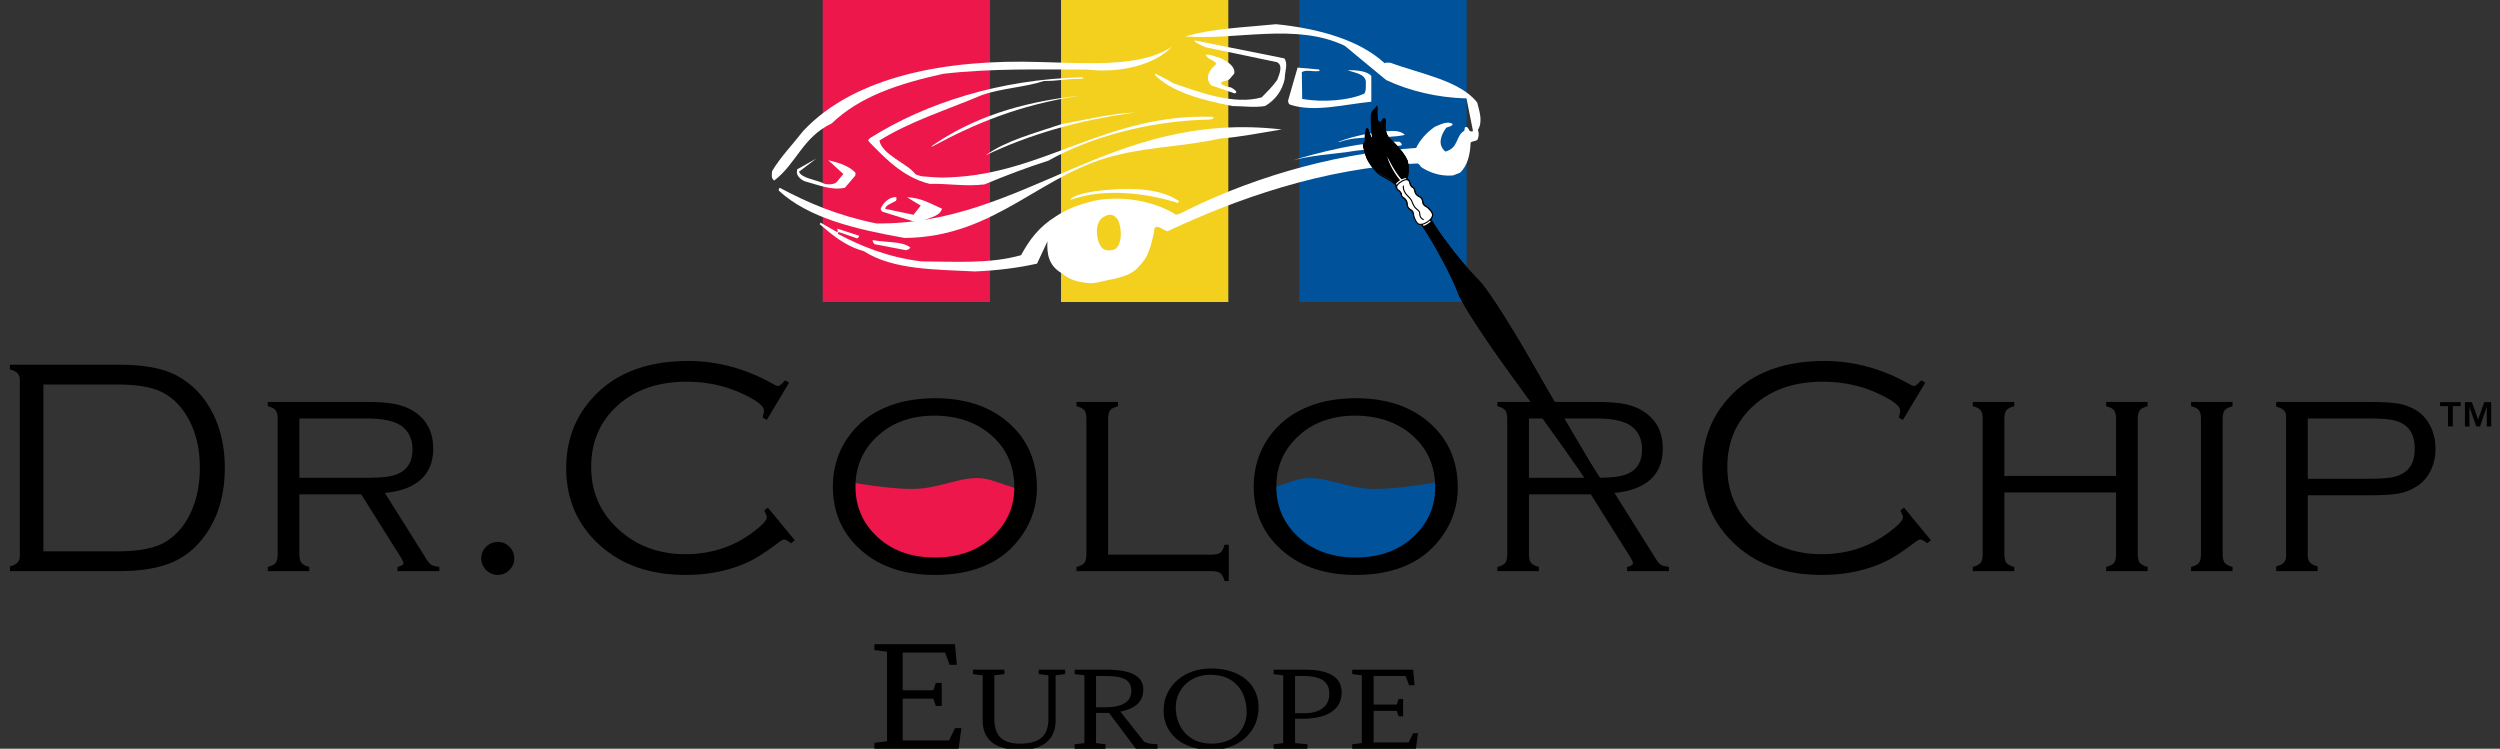 <?xml version="1.0" encoding="UTF-8"?> <!-- Generator: Adobe Illustrator 16.0.0, SVG Export Plug-In . SVG Version: 6.00 Build 0) --> <svg xmlns="http://www.w3.org/2000/svg" xmlns:xlink="http://www.w3.org/1999/xlink" id="Layer_1" x="0px" y="0px" width="792px" height="237.208px" viewBox="0 0 792 237.208" xml:space="preserve"><rect x="0" y="0" width="792" height="237.208" fill="#333333" stroke="none"/> <path fill="#ED174C" d="M266.669,152.258c0,0,17.917,3.583,26.279,2.389c8.361-1.194,14.334-4.778,21.501-2.389 c7.167,2.389,7.167,2.389,7.167,2.389s5.973,21.501-22.696,22.696C270.253,178.537,266.669,152.258,266.669,152.258z"></path> <path fill="#00529B" d="M457.791,152.258c0,0-17.918,3.583-26.279,2.389c-8.362-1.194-14.334-4.778-21.502-2.389 c-7.167,2.389-7.167,2.389-7.167,2.389s-5.972,21.501,22.696,22.696C454.207,178.537,457.791,152.258,457.791,152.258z"></path> <rect x="260.641" fill="#ED174C" width="53" height="95.675"></rect> <rect x="336.133" fill="#F3CF1E" width="53" height="95.675"></rect> <rect x="411.623" fill="#00529B" width="53.001" height="95.675"></rect> <path fill="#FFFFFF" d="M244.596,54.214c-0.059,0.903-0.391,2.278,0.667,2.985c7.08-5.38,8.919-13.669,18.23-18.107 c8.971-8.604,21.29-12.609,35.333-15.712c15.387-1.768,30.436-1.336,45.426-1.336c11.261,1.257,21.852-1.728,27.035-7.266 c-9.868,6.677-26.976,5.224-41.915,4.87c-29.429-0.942-58.581,4.399-74.912,21.839C250.894,46.044,247.382,49.579,244.596,54.214z"></path> <path fill="#FFFFFF" d="M246.713,59.949v0.432c9.365,8.681,24.191,12.216,39.852,15.005c29.316-0.235,43.696-21.25,68.387-26.514 c10.2-2.395,21.18-2.632,31.382-4.949c7.302-0.588,13.099-1.885,19.732-2.907C351.89,34.732,324.69,71.223,277.65,70.79 c-12.261-2.474-21.683-6.52-30.657-11.312L246.713,59.949z"></path> <path fill="#FFFFFF" d="M252.511,54.057c-0.391,1.218,0.723,2.593,2.341,3.34c4.513,1.217,8.585,3.023,12.818,2.082l3.292-3.85 c0.053-0.117,0.053-0.511,0.053-0.904c-1.671-1.885-5.015-3.181-8.637-3.967l4.791,4.36l-2.116,2.593 c-0.948,0.864-3.569,0.942-4.627,0.156c-2.619-1.021-6.519-1.531-7.302-3.456l5.463-4.163l-6.074,3.417V54.057z"></path> <path fill="#FFFFFF" d="M259.646,70.987c3.791,3.221,7.969,6.953,13.989,8.563c9.362,6.089,23.464,5.813,35.167,6.442 c6.69-0.275,13.49-1.061,19.731-2.475l3.287-7.031c-0.165,3.613,0.169,7.581,4.626,10.134c2.397,2.081,5.297,2.867,9.029,3.104 c3.012-0.119,4.684-0.982,7.359-1.337c4.515-1.216,6.559-1.604,9.921-6.363c1.84-2.75,2.954-8.878,2.954-9.545 c0.836-1.649,2.732,0.51,4.18,0.786c21.288-10.017,49.047-20.071,79.2-21.488c0.446,0.236,0.836,0.59,1.06,1.101 c2.34,1.571,5.854,3.063,10.146,2.71c1.17-0.432,1.559-0.628,2.229-0.865c2.509-2.277,3.233-6.126,3.346-9.348 c0-0.747,1.669-0.471,2.23-1.178c0.387-1.022,0.499-1.924,0.108-3.064c1.562-2.554,0.555-5.618-0.225-8.642 c-5.403-6.992-18.004-9.074-27.477-12.609c-1.614-0.078-1.448-0.078-1.84,0.157c-7.744-7.188-20.397-10.959-34.39-12.373 c-9.978,1.021-20.119,1.296-28.811,3.89c16.215,1.256,35.113-4.439,50.55,2.945l13.099,10.841c7.19,3.418,16.439,5.657,25.471,5.814 l2.063,10.37c-1.396,0.551-1.174-0.903-1.954-1.296c-1.003-0.156-0.5,0.825-0.888,1.256c-2.679,1.572-1.675,5.422-5.909,6.521 c-2.563-2.121-1.45-5.185,0.278-7.542c0.67-0.353,1.784-0.353,2.058-1.178c-1.836-1.178-4.289,0.393-5.68,0.864 c-2.789,2.004-4.739,4.243-5.909,6.717c-28.428,1.847-55.236,10.763-74.91,20.858c-0.5,0.118-1.173,0.314-1.173,0.314 c-6.128-4.046-16.718-6.363-26.138-4.399c-4.793,1.256-8.194,2.436-11.873,4.871c-5.575,3.496-8.361,7.423-11.09,12.333 c-9.979,2.829-21.014,2.003-31.604,1.964c-10.811-1.336-19.396-4.989-26.417-8.72c0-0.157,0.055-0.549,0.391-0.549l5.63,1.962 c0.444,0,0.725-0.55,0.725-0.824l-6.914-2.24c-0.111,0.236,0.392,0.707-0.054,1.101l-5.298-3.024 C259.921,70.713,259.921,70.79,259.646,70.987z"></path> <path fill="#FFFFFF" d="M275.308,44.905c4.736,4.792,10.646,11.313,19.283,13.356c6.132-0.157,11.146,0.903,17.281,0.156 c6.854-2.828,13.152-5.264,20.231-7.502c12.988-7.307,31.602-12.688,51.331-13.042c0.502-0.158,1.672-0.392,0.672-0.864 c-33.331-1.14-53.343,18.108-83.274,19.168c-3.342,0.236-5.517-0.117-8.747-0.314c-1.174-0.314-1.674-0.393-2.174-0.786 c-2.512-3.339-10.481-6.048-11.315-10.566c9.641-6.049,22.015-9.938,32.325-14.338c6.078-2.2,14.046-2.553,19.788-4.516 c4.068,0.078,8.028-0.826,11.704-0.668c0.447-0.078,1.45-0.314,0.392-0.51c-26.142,0.667-49.438,8.131-67.107,19.208 c-0.336,0.236-0.668,0.707-0.668,0.707L275.308,44.905z"></path> <path fill="#FFFFFF" d="M276.53,76.486c-0.054,0.156,0.227,0.549,0.503,0.864l10.031,1.924c0.392-0.197,1.004-0.235,1.339-0.864 c-2.506-2.042-7.97-1.571-11.982-2.356L276.53,76.486z"></path> <path fill="#FFFFFF" d="M278.986,66.116c0,0.198,0.167,0.59,0.443,0.904l11.65,3.652c2.121-1.649,6.632-1.768,7.357-4.557 c-3.233-1.374-6.634-3.535-11.089-3.613l4.346,2.631l-2.286,2.907l-8.973-1.885c0.055-1.178,2.284-1.846,3.398-2.514 c0.221-0.433,0.221-0.707,0.06-1.218C281.436,62.423,279.708,64.465,278.986,66.116z"></path> <path fill="#FFFFFF" d="M295.315,46.437c13.433-7.228,27.31-13.159,46.875-16.145c-19.064,2.042-34.391,7.149-47.152,16.066 L295.315,46.437z"></path> <path fill="#FFFFFF" d="M312.205,49.225c13.543-6.441,29.092-11.155,47.485-13.59c-7.582,0.274-15.38,2.239-23.41,3.692 C327.42,42.312,318.669,44.551,312.205,49.225z"></path> <path fill="#FFFFFF" d="M332.657,75.936h1.005c0.891,0.472,0.557,1.61,0.168,2.475c0,0.432,0.166,1.022,0.613,1.296l3.009-6.795 c0.5,0.039,0.891,0.039,1.224,0.432c0.669,2.239-0.946,5.578,2.678,7.11c-1.505-3.575-0.337-6.56,0.725-10.017l-9.589,5.499H332.657 z"></path> <path fill="#FFFFFF" d="M339.346,63.249c10.536-3.732,23.915-2.122,33.834,1.061c0-0.628,0.723,0.039,0.166-0.708 c-6.744-4.596-18.057-4.123-26.81-2.985c-3.4,0.628-5.519,1.061-7.468,2.436L339.346,63.249z"></path> <path fill="#F3CF1E" d="M347.926,76.311c0.748,1.994,1.497,3.491,4.577,2.885c2.903-0.642,3.174-6.245,1.669-9.506 c-1.758-2.605-3.753-1.358-3.753-1.358C345.932,70.077,347.926,76.311,347.926,76.311z"></path> <path fill="#FFFFFF" d="M365.877,23.733c5.294,5.42,14.772,7.935,24.469,9.858c3.954,0.04,6.914,0.549,10.424,0 c3.342-1.963,5.46-4.948,6.24-8.641c0-2.317,1.114-4.674-0.111-6.442l-28.539-5.734c0.057,0.825,2.231,1.454,3.569,2.2l22.573,4.713 c2.065,0.982,0.838,3.731,0.113,5.655c-1.452,2.083-3.402,3.93-4.907,5.5c-8.806,2.553-19.953-1.729-28.036-4.479 c-2.173-1.414-4.067-2.16-5.736-3.064L365.877,23.733z"></path> <path fill="#FFFFFF" d="M382.429,18.037c0.724,0.981,2.342,1.021,2.955,2.2c-2.003,1.649-4.067,4.36-1.615,6.835l7.355,2.513 c1.397-0.235-0.276-1.453-1.169-1.884c-1.56-0.276-2.173-0.551-3.005-1.022c-0.563-1.139,1.948-0.904,2.562-1.611l1.505-1.768 c0.387-2.435-2.51-4.085-4.907-5.106c-1.671-0.313-2.898-1.218-4.18-0.785L382.429,18.037z"></path> <path fill="#FFFFFF" d="M408.07,31.825c0.055,0.471,0,1.061,0.665,1.336c7.583,2.514,17.058-0.08,25.697-0.944v-8.132 c-1.227-1.57-4.569-1.884-7.525-1.884c2.286,0.942,5.519,1.139,5.798,3.652c-0.057,1.61,0.165,2.829-0.503,3.811 c-5.015,2.199-13.042,2.828-19.671,1.689l-0.113-8.485c1.281-0.904,3.456-0.079,5.35-0.353c0.391-0.118,0.391-0.276,0.057-0.511 l-6.745-0.589L408.07,31.825z"></path> <path fill="#FFFFFF" d="M408.07,51.268c6.799-2.199,14.212-2.318,21.57-3.535c5.239-0.59,9.419-1.022,14.266-1.65 c0.507-0.393-0.221-0.903-0.556-1.178C432.037,44.512,417.1,48.401,408.07,51.268z"></path> <path fill="#FFFFFF" d="M424.234,45.022c6.52-2.396,14.211-0.864,20.844-2.278c-2.563-2.554-8.191-0.47-12.039-0.353 c-3.621,0.785-6.463,1.491-9.139,2.591L424.234,45.022z"></path> <polygon fill="#FFFFFF" points="439.674,20.787 441.289,22.083 454.164,26.757 "></polygon> <polygon fill="#FFFFFF" points="452.437,46.044 452.38,46.478 454.609,49.108 453.773,44.394 "></polygon> <path d="M5.594,178.201c-0.458,0.513-1.274,0.928-2.45,1.248v1.493h34.524c7.319,0,13.208-1.045,17.668-3.138 c4.458-2.09,8.143-5.534,11.052-10.326c3.229-5.396,4.843-11.817,4.843-19.259c0-6.292-1.199-11.914-3.595-16.865 c-2.75-5.653-6.747-9.838-11.987-12.554c-4.158-2.169-10.151-3.257-17.981-3.257H3.145v1.493c1.176,0.322,1.992,0.737,2.45,1.248 c0.457,0.513,0.686,1.249,0.686,2.207v55.502C6.28,176.955,6.051,177.69,5.594,178.201z M13.746,121.814h23.613 c5.172,0,9.29,0.574,12.355,1.722c3.066,1.148,5.667,3.093,7.809,5.837c3.864,4.974,5.795,11.257,5.795,18.846 c0,4.178-0.606,8.021-1.82,11.527c-1.853,5.263-4.759,9.169-8.716,11.719c-3.354,2.137-8.494,3.206-15.423,3.206H13.746V121.814"></path> <path d="M114.439,156.604l12.249,19.497c0.732,1.15,1.101,1.918,1.101,2.3c0,0.544-0.623,0.943-1.869,1.197v1.344h13.263v-1.344 c-1.176-0.152-1.995-0.357-2.457-0.619c-0.462-0.259-0.931-0.756-1.407-1.488l-13.403-21.335c5.027-0.476,8.84-1.901,11.434-4.276 c2.594-2.373,3.892-5.616,3.892-9.727c0-5.032-1.859-8.855-5.579-11.469c-1.698-1.21-3.695-2.071-5.986-2.58s-5.25-0.765-8.87-0.765 H84.833v1.344c1.241,0.32,2.074,0.749,2.499,1.29c0.425,0.542,0.637,1.481,0.637,2.818v42.698c0,1.307-0.206,2.24-0.614,2.795 c-0.408,0.558-1.248,0.996-2.522,1.313v1.344h13.14v-1.344c-1.241-0.317-2.074-0.756-2.499-1.316 c-0.425-0.56-0.637-1.493-0.637-2.804v-18.875H114.439z M94.837,132.565h21.205c5.212,0,8.905,0.779,11.08,2.333 c2.365,1.684,3.551,4.192,3.551,7.525c0,3.462-1.265,5.891-3.789,7.286c-1.152,0.637-2.552,1.073-4.199,1.311 c-1.647,0.238-4.118,0.357-7.41,0.357H94.837V132.565"></path> <path d="M157.691,171.685c1.47,0,2.707,0.514,3.714,1.535c1.008,1.022,1.512,2.27,1.512,3.74c0,1.407-0.521,2.622-1.559,3.644 c-1.041,1.02-2.263,1.533-3.667,1.533c-1.439,0-2.671-0.521-3.693-1.559c-1.021-1.038-1.533-2.261-1.533-3.667 c0-1.437,0.502-2.66,1.51-3.667C154.982,172.238,156.221,171.717,157.691,171.685z"></path> <path d="M249.992,121.217l-7.09,11.833l-1.295-0.77c0.287-0.961,0.432-1.717,0.432-2.263c0-1.316-2.044-2.968-6.131-4.958 c-5.623-2.76-11.753-4.141-18.398-4.141c-8.942,0-16.191,2.478-21.749,7.431c-5.655,5.048-8.48,11.585-8.48,19.606 c0,7.991,2.939,14.621,8.819,19.894c5.686,5.147,12.699,7.718,21.037,7.718c8.147,0,15.335-2.361,21.564-7.088 c2.811-2.139,4.218-3.656,4.218-4.551c0-0.446-0.273-1.181-0.814-2.203l1.15-0.91l8.53,10.347l-1.199,0.959 c-0.896-0.798-1.633-1.199-2.207-1.199c-0.353,0-0.959,0.336-1.822,1.008c-2.942,2.205-5.38,3.859-7.314,4.96 c-1.934,1.102-4.052,2.037-6.353,2.802c-4.764,1.628-10.009,2.445-15.732,2.445c-11.03,0-19.999-3.07-26.904-9.211 c-7.258-6.427-10.886-14.63-10.886-24.611c0-7.866,2.268-14.679,6.808-20.437c7.097-9.02,17.724-13.529,31.885-13.529 c9.365,0,18.426,2.499,27.185,7.491c0.574,0.32,0.975,0.478,1.199,0.478c0.415,0,1.167-0.608,2.253-1.827L249.992,121.217z"></path> <path d="M281.951,128.494c-5.812,2.174-10.328,5.641-13.552,10.403c-3.033,4.507-4.55,9.588-4.55,15.244 c0,8.375,3.112,15.213,9.339,20.519c5.842,4.986,13.503,7.478,22.987,7.478c12.706,0,21.949-4.251,27.728-12.752 c3.065-4.505,4.598-9.458,4.598-14.861c0-8.66-3.114-15.626-9.339-20.901c-5.842-4.983-13.536-7.478-23.083-7.478 C290.651,126.21,285.941,126.992,281.951,128.494z M315.106,138.872c4.153,4.066,6.229,9.252,6.229,15.556 c0,5.828-2.076,10.821-6.229,14.983c-4.762,4.801-11.073,7.202-18.93,7.202c-7.86,0-14.171-2.401-18.93-7.202 c-4.153-4.162-6.229-9.25-6.229-15.27c0-6.017,2.076-11.107,6.229-15.269c4.759-4.801,11.038-7.202,18.834-7.202 C303.97,131.735,310.314,134.135,315.106,138.872"></path> <path d="M351.047,175.716h32.713c1.339,0,2.289-0.208,2.849-0.627c0.56-0.418,0.999-1.253,1.318-2.508h1.344v11.497h-1.344 c-0.322-1.241-0.761-2.074-1.321-2.499c-0.56-0.425-1.512-0.637-2.855-0.637h-42.708v-1.344c1.241-0.317,2.074-0.756,2.499-1.313 c0.424-0.556,0.637-1.489,0.637-2.795v-42.698c0-1.337-0.212-2.277-0.637-2.818c-0.425-0.541-1.258-0.97-2.499-1.29v-1.344h13.14 v1.344c-1.241,0.32-2.074,0.749-2.499,1.29c-0.425,0.542-0.637,1.481-0.637,2.821V175.716z"></path> <path d="M415.275,128.494c-5.812,2.174-10.328,5.641-13.552,10.403c-3.033,4.507-4.55,9.588-4.55,15.244 c0,8.375,3.112,15.213,9.339,20.519c5.842,4.986,13.504,7.478,22.987,7.478c12.706,0,21.949-4.251,27.729-12.752 c3.065-4.505,4.599-9.458,4.599-14.861c0-8.66-3.115-15.626-9.34-20.901c-5.842-4.983-13.536-7.478-23.083-7.478 C423.976,126.21,419.266,126.992,415.275,128.494z M448.431,138.872c4.152,4.066,6.229,9.252,6.229,15.556 c0,5.828-2.076,10.821-6.229,14.983c-4.762,4.801-11.072,7.202-18.931,7.202c-7.859,0-14.171-2.401-18.93-7.202 c-4.153-4.162-6.229-9.25-6.229-15.27c0-6.017,2.076-11.107,6.229-15.269c4.759-4.801,11.037-7.202,18.834-7.202 C437.295,131.735,443.639,134.135,448.431,138.872"></path> <path d="M503.973,156.604l12.248,19.497c0.732,1.15,1.102,1.918,1.102,2.3c0,0.544-0.623,0.943-1.869,1.197v1.344h13.263v-1.344 c-1.176-0.152-1.994-0.357-2.456-0.619c-0.462-0.259-0.931-0.756-1.407-1.488l-13.403-21.335c5.028-0.476,8.84-1.901,11.435-4.276 c2.595-2.373,3.892-5.616,3.892-9.727c0-5.032-1.859-8.855-5.578-11.469c-1.699-1.21-3.696-2.071-5.987-2.58 s-5.249-0.765-8.87-0.765h-31.973v1.344c1.24,0.32,2.073,0.749,2.498,1.29c0.424,0.542,0.637,1.481,0.637,2.818v42.698 c0,1.307-0.205,2.24-0.614,2.795c-0.408,0.558-1.248,0.996-2.521,1.313v1.344h13.139v-1.344c-1.241-0.317-2.074-0.756-2.499-1.316 s-0.637-1.493-0.637-2.804v-18.875H503.973z M484.37,132.565h21.205c5.212,0,8.905,0.779,11.079,2.333 c2.366,1.684,3.551,4.192,3.551,7.525c0,3.462-1.265,5.891-3.788,7.286c-1.153,0.637-2.553,1.073-4.2,1.311 c-1.646,0.238-4.117,0.357-7.409,0.357H484.37V132.565"></path> <path d="M609.924,121.217l-7.09,11.833l-1.295-0.77c0.287-0.961,0.432-1.717,0.432-2.263c0-1.316-2.044-2.968-6.131-4.958 c-5.623-2.76-11.754-4.141-18.398-4.141c-8.942,0-16.191,2.478-21.748,7.431c-5.655,5.048-8.48,11.585-8.48,19.606 c0,7.991,2.939,14.621,8.818,19.894c5.686,5.147,12.698,7.718,21.037,7.718c8.146,0,15.335-2.361,21.563-7.088 c2.812-2.139,4.219-3.656,4.219-4.551c0-0.446-0.273-1.181-0.814-2.203l1.15-0.91l8.529,10.347l-1.199,0.959 c-0.896-0.798-1.633-1.199-2.207-1.199c-0.353,0-0.959,0.336-1.822,1.008c-2.941,2.205-5.38,3.859-7.313,4.96 c-1.935,1.102-4.053,2.037-6.354,2.802c-4.764,1.628-10.008,2.445-15.731,2.445c-11.03,0-19.998-3.07-26.904-9.211 c-7.258-6.427-10.886-14.63-10.886-24.611c0-7.866,2.268-14.679,6.808-20.437c7.097-9.02,17.724-13.529,31.886-13.529 c9.364,0,18.426,2.499,27.185,7.491c0.573,0.32,0.975,0.478,1.199,0.478c0.415,0,1.166-0.608,2.253-1.827L609.924,121.217z"></path> <path d="M670.368,156.007H634.98v19.492c0,1.305,0.213,2.235,0.637,2.791c0.425,0.555,1.258,0.992,2.499,1.309v1.344h-13.14v-1.344 c1.241-0.317,2.074-0.756,2.499-1.313c0.425-0.556,0.637-1.489,0.637-2.795v-42.698c0-1.337-0.212-2.277-0.637-2.818 c-0.425-0.541-1.258-0.97-2.499-1.29v-1.344h13.14v1.344c-1.241,0.32-2.074,0.751-2.499,1.292c-0.424,0.541-0.637,1.481-0.637,2.821 v17.984h35.388v-17.984c0-1.339-0.212-2.28-0.637-2.821s-1.258-0.973-2.499-1.292v-1.344h13.14v1.344 c-1.241,0.32-2.074,0.758-2.499,1.313c-0.424,0.558-0.637,1.488-0.637,2.795v42.698c0,1.307,0.213,2.24,0.637,2.795 c0.425,0.558,1.258,0.996,2.499,1.313v1.344h-13.14v-1.344c1.241-0.317,2.074-0.754,2.499-1.309s0.637-1.486,0.637-2.791V156.007z"></path> <path d="M697.266,175.49v-42.698c0-1.337-0.213-2.277-0.637-2.818c-0.425-0.541-1.258-0.97-2.499-1.29v-1.344h13.14v1.344 c-1.241,0.32-2.074,0.749-2.499,1.29c-0.425,0.542-0.637,1.481-0.637,2.818v42.698c0,1.307,0.212,2.24,0.637,2.795 c0.425,0.558,1.258,0.996,2.499,1.313v1.344h-13.14v-1.344c1.241-0.317,2.074-0.756,2.499-1.313 C697.053,177.729,697.266,176.796,697.266,175.49z"></path> <path d="M750.855,156.903c3.921,0,6.887-0.175,8.896-0.527c2.009-0.35,3.843-1.038,5.501-2.06c2.007-1.181,3.561-2.842,4.661-4.983 c1.102-2.139,1.652-4.535,1.652-7.188c0-2.65-0.561-5.069-1.678-7.257c-1.12-2.188-2.652-3.856-4.601-5.007 c-1.631-0.989-3.46-1.661-5.489-2.013c-2.03-0.35-5.023-0.527-8.985-0.527h-29.715v1.493c1.143,0.289,1.95,0.663,2.424,1.125 s0.711,1.157,0.711,2.081v43.967c0,0.957-0.229,1.691-0.686,2.2c-0.457,0.511-1.273,0.926-2.449,1.244v1.493h13.14v-1.493 c-1.167-0.317-1.981-0.733-2.443-1.244s-0.692-1.246-0.692-2.202v-19.101H750.855z M731.102,132.565h18.834 c3.441,0,5.968,0.138,7.578,0.408c1.609,0.271,2.988,0.791,4.137,1.556c2.229,1.502,3.345,4.024,3.345,7.568 c0,3.608-1.115,6.147-3.345,7.614c-1.148,0.768-2.536,1.288-4.16,1.559c-1.626,0.271-4.144,0.406-7.555,0.406h-18.834V132.565"></path> <path fill="#FFFFFF" d="M480.03,106.272c1.997,3.313,3.729,6.287,4.746,8.087c3.126,5.558,14.28,24.787,18.47,31.707 c4.19,6.921,16.47,26.041,18.41,28.25c1.941,2.209,1.878,4.395,1.029,5.272c-1.15,0.416-3.166-0.418-4.391-3.091 c-1.226-2.676-13.655-21.698-18.259-28.351c-4.601-6.653-17.593-24.696-21.387-29.821c-1.017-1.379-2.575-3.543-4.334-6.056 L480.03,106.272z"></path> <path fill="none" stroke="#000000" stroke-width="0.357" d="M480.03,106.272c1.997,3.313,3.729,6.287,4.746,8.087 c3.126,5.558,14.28,24.787,18.47,31.707c4.19,6.921,16.47,26.041,18.41,28.25c1.941,2.209,1.878,4.395,1.029,5.272 c-1.15,0.416-3.166-0.418-4.391-3.091c-1.226-2.676-13.655-21.698-18.259-28.351c-4.601-6.653-17.593-24.696-21.387-29.821 c-1.017-1.379-2.575-3.543-4.334-6.056L480.03,106.272z"></path> <path fill="#FFFFFF" d="M474.315,112.27c-4.792-6.835-11.104-16.266-12.314-19.629c-1.657-4.593-7.592-15.835-11.59-21.536 c-0.271,0.069,0.415,0.022,0,0c-1.093-0.06-2.562-2.498-2.574-3.003c-0.01-0.502-0.155-1.232-0.791-1.575 c-1.189-0.647-1.212-1.487-1.224-1.989c-0.014-0.674-0.455-1.418-0.965-1.741c-0.515-0.321-0.942-0.734-0.869-1.154 c0.072-0.423-0.62-1.246-0.96-1.409c-0.34-0.156-0.855-0.815-0.706-1.488c-0.534-1.166-4.294-2.824-5.123-3.412 c-1.364-0.975-3.445-3.613-4.16-5.441c-0.717-1.834-0.83-3.088-1.006-3.422c-0.177-0.331,0.565-1.105,0.565-1.105 c-0.037-1.343,0.008-2.938,0.244-3.7c0.233-0.762,0.571-0.607,0.673-0.016c0.095,0.586,0.806,2.248,1.51,3.407 c-0.23-2.518-0.56-5.616-0.513-7.38c0.039-1.764,0.616-2.2,0.947-2.544c0.322-0.343,0.57-0.601,0.815-1.025 c-0.295,1.853,0.021,4.449,0.285,5.032c0.24-0.597,0.666-0.184,0.771,0.571c0.239-0.597,0.564-0.941,0.808-1.365 c0.242-0.428,0.989-0.698,0.684,0.656c-0.303,1.349,0.104,4.198,1.562,5.421c1.456,1.227,5.252,5.333,5.55,7.258 c0.298,1.927,0.15,3.644-0.237,5.084c0.679,0.132,0.889,0.771,0.898,1.147c0.009,0.376,0.481,1.339,0.896,1.445 c0.417,0.105,0.62,0.663,0.706,1.261c0.091,0.598,0.595,1.301,1.204,1.586c0.457,0.212,1.218,0.572,1.325,1.918 c0.056,0.723,0.665,1.152,1.118,1.368c0.458,0.21,2.34,1.933,1.951,2.958c-0.224,0.583-0.335,0.865-0.641,1.155 c3.562,5.978,11.464,15.669,14.984,19.061c2.377,2.292,7.714,10.69,11.89,17.607L474.315,112.27z"></path> <path fill="none" stroke="#000000" stroke-width="0.357" d="M474.315,112.27c-4.792-6.835-11.104-16.266-12.314-19.629 c-1.657-4.593-7.592-15.835-11.59-21.536c-0.271,0.069,0.415,0.022,0,0c-1.093-0.06-2.562-2.498-2.574-3.003 c-0.01-0.502-0.155-1.232-0.791-1.575c-1.189-0.647-1.212-1.487-1.224-1.989c-0.014-0.674-0.455-1.418-0.965-1.741 c-0.515-0.321-0.942-0.734-0.869-1.154c0.072-0.423-0.62-1.246-0.96-1.409c-0.34-0.156-0.855-0.815-0.706-1.488 c-0.534-1.166-4.294-2.824-5.123-3.412c-1.364-0.975-3.445-3.613-4.16-5.441c-0.717-1.834-0.83-3.088-1.006-3.422 c-0.177-0.331,0.565-1.105,0.565-1.105c-0.037-1.343,0.008-2.938,0.244-3.7c0.233-0.762,0.571-0.607,0.673-0.016 c0.095,0.586,0.806,2.248,1.51,3.407c-0.23-2.518-0.56-5.616-0.513-7.38c0.039-1.764,0.616-2.2,0.947-2.544 c0.322-0.343,0.57-0.601,0.815-1.025c-0.295,1.853,0.021,4.449,0.285,5.032c0.24-0.597,0.666-0.184,0.771,0.571 c0.239-0.597,0.564-0.941,0.808-1.365c0.242-0.428,0.989-0.698,0.684,0.656c-0.303,1.349,0.104,4.198,1.562,5.421 c1.456,1.227,5.252,5.333,5.55,7.258c0.298,1.927,0.15,3.644-0.237,5.084c0.679,0.132,0.889,0.771,0.898,1.147 c0.009,0.376,0.481,1.339,0.896,1.445c0.417,0.105,0.62,0.663,0.706,1.261c0.091,0.598,0.595,1.301,1.204,1.586 c0.457,0.212,1.218,0.572,1.325,1.918c0.056,0.723,0.665,1.152,1.118,1.368c0.458,0.21,2.34,1.933,1.951,2.958 c-0.224,0.583-0.335,0.865-0.641,1.155c3.562,5.978,11.464,15.669,14.984,19.061c2.377,2.292,7.714,10.69,11.89,17.607 L474.315,112.27z"></path> <path fill="none" stroke="#000000" stroke-width="0.357" stroke-linecap="round" stroke-linejoin="round" d="M445.697,56.765 c0.679,0.132,0.889,0.771,0.898,1.147c0.009,0.376,0.481,1.339,0.896,1.445c0.417,0.105,0.62,0.663,0.706,1.261 c0.091,0.598,0.595,1.301,1.204,1.586c0.457,0.212,1.218,0.572,1.325,1.918c0.056,0.723,0.665,1.152,1.118,1.368 c0.458,0.21,2.34,1.933,1.951,2.958c-0.224,0.583-0.335,0.865-0.641,1.155c3.562,5.978,11.464,15.669,14.984,19.061 c3.518,3.389,13.507,20.137,16.636,25.694c3.126,5.558,14.28,24.787,18.47,31.707c4.19,6.921,16.47,26.041,18.41,28.25 c1.941,2.209,1.878,4.395,1.029,5.272c-1.15,0.416-3.166-0.418-4.391-3.091c-1.226-2.676-13.655-21.698-18.259-28.351 c-4.601-6.653-17.593-24.696-21.387-29.821c-3.796-5.129-14.991-21.086-16.648-25.686c-1.657-4.593-7.592-15.835-11.59-21.536 c-0.271,0.069,0.415,0.022,0,0c-1.093-0.06-2.562-2.498-2.574-3.003c-0.01-0.502-0.155-1.232-0.791-1.575 c-1.189-0.647-1.212-1.487-1.224-1.989c-0.014-0.674-0.455-1.418-0.965-1.741c-0.515-0.321-0.942-0.734-0.869-1.154 c0.072-0.423-0.62-1.246-0.96-1.409c-0.34-0.156-0.855-0.815-0.706-1.488c-0.534-1.166-4.294-2.824-5.123-3.412 c-1.364-0.975-3.445-3.613-4.16-5.441c-0.717-1.834-0.83-3.088-1.006-3.422c-0.177-0.331,0.565-1.105,0.565-1.105 c-0.037-1.343,0.008-2.938,0.244-3.7c0.233-0.762,0.571-0.607,0.673-0.016c0.095,0.586,0.806,2.248,1.51,3.407 c-0.23-2.518-0.56-5.616-0.513-7.38c0.039-1.764,0.616-2.2,0.947-2.544c0.322-0.343,0.57-0.601,0.815-1.025 c-0.295,1.853,0.021,4.449,0.285,5.032c0.24-0.597,0.666-0.184,0.771,0.571c0.239-0.597,0.564-0.941,0.808-1.365 c0.242-0.428,0.989-0.698,0.684,0.656c-0.303,1.349,0.104,4.198,1.562,5.421c1.456,1.227,5.252,5.333,5.55,7.258 C446.232,53.607,446.085,55.325,445.697,56.765z"></path> <path d="M442.057,58.159c-0.528-1.162-4.124-2.651-4.949-3.242c-1.367-0.976-3.446-3.612-4.161-5.441 c-0.715-1.833-0.829-3.09-1.008-3.423c-0.175-0.33,0.562-1.106,0.562-1.106c-0.034-1.341,0.014-2.938,0.248-3.7 c0.233-0.764,0.573-0.603,0.667-0.016c0.101,0.585,0.812,2.248,1.514,3.41c-0.226-2.518-0.554-5.615-0.512-7.384 c0.039-1.765,0.617-2.198,0.946-2.541c0.329-0.344,0.573-0.601,0.812-1.026c-0.29,1.854,0.023,4.452,0.293,5.03 c0.236-0.593,0.668-0.183,0.77,0.572c0.237-0.591,0.567-0.939,0.808-1.365c0.239-0.422,0.988-0.694,0.688,0.656 c-0.308,1.35,0.098,4.198,1.555,5.419c1.457,1.227,5.253,5.336,5.551,7.263c0.3,1.923,0.253,3.52-0.133,4.958 c-0.671,0.016-1.34,0.203-1.672,0.376c-1.983-2.216-4.185-6.452-4.809-8.03c-0.104,2.856,3.375,7.812,4.064,8.471 C442.382,57.646,442.057,58.159,442.057,58.159z"></path> <path fill="none" stroke="#000000" stroke-width="0.357" stroke-linecap="round" stroke-linejoin="round" d="M442.057,58.159 c-0.528-1.162-4.124-2.651-4.949-3.242c-1.367-0.976-3.446-3.612-4.161-5.441c-0.715-1.833-0.829-3.09-1.008-3.423 c-0.175-0.33,0.562-1.106,0.562-1.106c-0.034-1.341,0.014-2.938,0.248-3.7c0.233-0.764,0.573-0.603,0.667-0.016 c0.101,0.585,0.812,2.248,1.514,3.41c-0.226-2.518-0.554-5.615-0.512-7.384c0.039-1.765,0.617-2.198,0.946-2.541 c0.329-0.344,0.573-0.601,0.812-1.026c-0.29,1.854,0.023,4.452,0.293,5.03c0.236-0.593,0.668-0.183,0.77,0.572 c0.237-0.591,0.567-0.939,0.808-1.365c0.239-0.422,0.988-0.694,0.688,0.656c-0.308,1.35,0.098,4.198,1.555,5.419 c1.457,1.227,5.253,5.336,5.551,7.263c0.3,1.923,0.253,3.52-0.133,4.958c-0.671,0.016-1.34,0.203-1.672,0.376 c-1.983-2.216-4.185-6.452-4.809-8.03c-0.104,2.856,3.375,7.812,4.064,8.471C442.382,57.646,442.057,58.159,442.057,58.159z"></path> <path fill="#FFFFFF" d="M443.852,57.604c0.593-0.466,1.256-0.67,1.742-0.72c0.678,0.135,0.992,0.651,1.002,1.027 c0.009,0.376,0.481,1.339,0.896,1.445c0.417,0.105,0.62,0.663,0.706,1.261c0.091,0.598,0.595,1.301,1.204,1.586 c0.457,0.212,1.218,0.572,1.325,1.918c0.056,0.723,0.665,1.152,1.118,1.368c0.458,0.21,2.34,1.933,1.951,2.958 c-0.39,1.02-0.756,1.195-1.645,1.895c-0.993,0.528-1.303,0.792-2.396,0.732c-1.093-0.057-1.907-2.47-1.92-2.975 c-0.01-0.502-0.155-1.232-0.791-1.575c-1.189-0.647-1.212-1.487-1.224-1.989c-0.014-0.674-0.455-1.418-0.965-1.741 c-0.515-0.321-0.942-0.734-0.869-1.154c0.072-0.423-0.62-1.246-0.96-1.409c-0.34-0.156-0.688-0.656-0.533-1.328 C442.736,58.481,443.191,57.957,443.852,57.604z"></path> <path fill="none" stroke="#000000" stroke-width="0.357" stroke-linecap="round" stroke-linejoin="round" d="M443.852,57.604 c0.593-0.466,1.256-0.67,1.742-0.72c0.678,0.135,0.992,0.651,1.002,1.027c0.009,0.376,0.481,1.339,0.896,1.445 c0.417,0.105,0.62,0.663,0.706,1.261c0.091,0.598,0.595,1.301,1.204,1.586c0.457,0.212,1.218,0.572,1.325,1.918 c0.056,0.723,0.665,1.152,1.118,1.368c0.458,0.21,2.34,1.933,1.951,2.958c-0.39,1.02-0.756,1.195-1.645,1.895 c-0.993,0.528-1.303,0.792-2.396,0.732c-1.093-0.057-1.907-2.47-1.92-2.975c-0.01-0.502-0.155-1.232-0.791-1.575 c-1.189-0.647-1.212-1.487-1.224-1.989c-0.014-0.674-0.455-1.418-0.965-1.741c-0.515-0.321-0.942-0.734-0.869-1.154 c0.072-0.423-0.62-1.246-0.96-1.409c-0.34-0.156-0.688-0.656-0.533-1.328C442.736,58.481,443.191,57.957,443.852,57.604z"></path> <path fill="none" stroke="#000000" stroke-width="0.357" stroke-linecap="round" stroke-linejoin="round" d="M444.596,58.939 c-0.148,0.841,0.303,2.09,1.33,3.077c1.035,0.983,1.301,1.567,1.481,2.062c0.18,0.5,0.624,1.581,1.396,2.15 c0.769,0.57,0.944,0.902,0.958,1.409c0.013,0.504,0.117,1.422,1.135,1.902"></path> <path d="M453.601,70.077c-0.941,0.988-2.056,1.534-2.532,1.644c3.997,5.701,9.628,16.821,11.279,21.418 c1.657,4.595,12.858,20.557,16.649,25.682c3.798,5.125,16.784,23.169,21.387,29.821c4.604,6.651,17.038,25.672,18.261,28.351 c1.228,2.674,3.24,3.507,4.391,3.094c0.847-0.879,0.91-3.061-1.026-5.27c-1.945-2.209-14.222-21.331-18.415-28.252 c-4.189-6.922-15.349-26.15-18.475-31.712c-3.126-5.555-13.112-22.298-16.632-25.693C464.968,85.771,457.17,76.058,453.601,70.077z"></path> <path fill="none" stroke="#000000" stroke-width="0.357" stroke-linecap="round" stroke-linejoin="round" d="M453.601,70.077 c-0.941,0.988-2.056,1.534-2.532,1.644c3.997,5.701,9.628,16.821,11.279,21.418c1.657,4.595,12.858,20.557,16.649,25.682 c3.798,5.125,16.784,23.169,21.387,29.821c4.604,6.651,17.038,25.672,18.261,28.351c1.228,2.674,3.24,3.507,4.391,3.094 c0.847-0.879,0.91-3.061-1.026-5.27c-1.945-2.209-14.222-21.331-18.415-28.252c-4.189-6.922-15.349-26.15-18.475-31.712 c-3.126-5.555-13.112-22.298-16.632-25.693C464.968,85.771,457.17,76.058,453.601,70.077z"></path> <path d="M773.017,128.673v-1.27h6.532v1.27h-2.501v6.42h-1.53v-6.42H773.017z M783.1,127.404l1.955,5.505l1.95-5.505h2.212v7.69 h-1.418v-6.205l-2.121,6.205h-1.204l-2.162-6.205v6.205h-1.419v-7.69H783.1"></path> <g> <path d="M295.676,221.321h-9.703v13.25h14.687l1.898-3.889h2.004l-0.87,6.526h-26.684v-1.868l4.008-0.505v-28.389l-4.008-0.505 v-1.868h25.523l0.606,6.526h-2.32l-1.424-3.867h-13.421v11.953h9.703l0.791-2.329h1.872v7.273h-1.872L295.676,221.321z"></path> <path d="M311.309,213.944l-3.089-0.382v-1.413h9.964v1.413l-3.188,0.382v13.775c0,5.733,2.949,7.876,8.13,7.876 c6.098,0,9.007-2.343,9.007-7.876v-13.775l-3.049-0.382v-1.413h8.35v1.413l-3.009,0.382v14.274c0,5.999-3.966,9.372-11.18,9.372 c-7.991,0-11.937-3.224-11.937-9.372V213.944z"></path> <path d="M354.259,225.592l0.358-0.548l7.872,9.97l1.395,0.515l2.81,0.266v1.413h-6.835l-8.968-11.947l1.674,0.598h-5.34v9.555 l2.989,0.382v1.413h-9.765v-1.413l3.089-0.382v-21.469l-3.089-0.382v-1.413h9.825c9.366,0,11.917,2.725,11.917,6.281 C362.19,222.685,359.141,224.729,354.259,225.592z M347.224,214.16v9.903h2.949c6.237,0,8.23-2.31,8.23-5.167 c0-3.008-1.794-4.736-7.932-4.736H347.224z"></path> <path d="M383.537,211.767c9.765,0,15.186,5.284,15.186,12.296c0,8.292-6.796,13.526-14.867,13.526 c-9.725,0-15.225-5.467-15.225-12.479C368.631,216.902,375.606,211.767,383.537,211.767z M383.816,235.596 c6.656,0,11.12-4.138,11.12-10.003c0-5.932-3.229-11.831-11.499-11.831c-6.556,0-10.96,4.736-10.96,10.335 C372.477,230.046,376.264,235.596,383.816,235.596z"></path> <path d="M403.491,237.208v-1.413l3.028-0.382v-21.469l-3.028-0.382v-1.413h9.824c9.726,0,11.718,3.739,11.718,7.278 c0,5.118-4.225,8.275-12.375,8.275h-2.392v7.71l3.926,0.382v1.413H403.491z M410.267,214.16v11.781h2.949 c5.58,0,7.911-2.708,7.911-6.065c0-3.506-1.953-5.716-8.289-5.716H410.267z"></path> <path d="M442.494,225.193h-7.334v10.02h11.101l1.435-2.941h1.515l-0.658,4.935h-20.167v-1.413l3.029-0.382v-21.469l-3.029-0.382 v-1.413h19.291l0.458,4.935h-1.754l-1.076-2.924H435.16v9.04h7.334l0.598-1.762h1.415v5.5h-1.415L442.494,225.193z"></path> </g> </svg> 